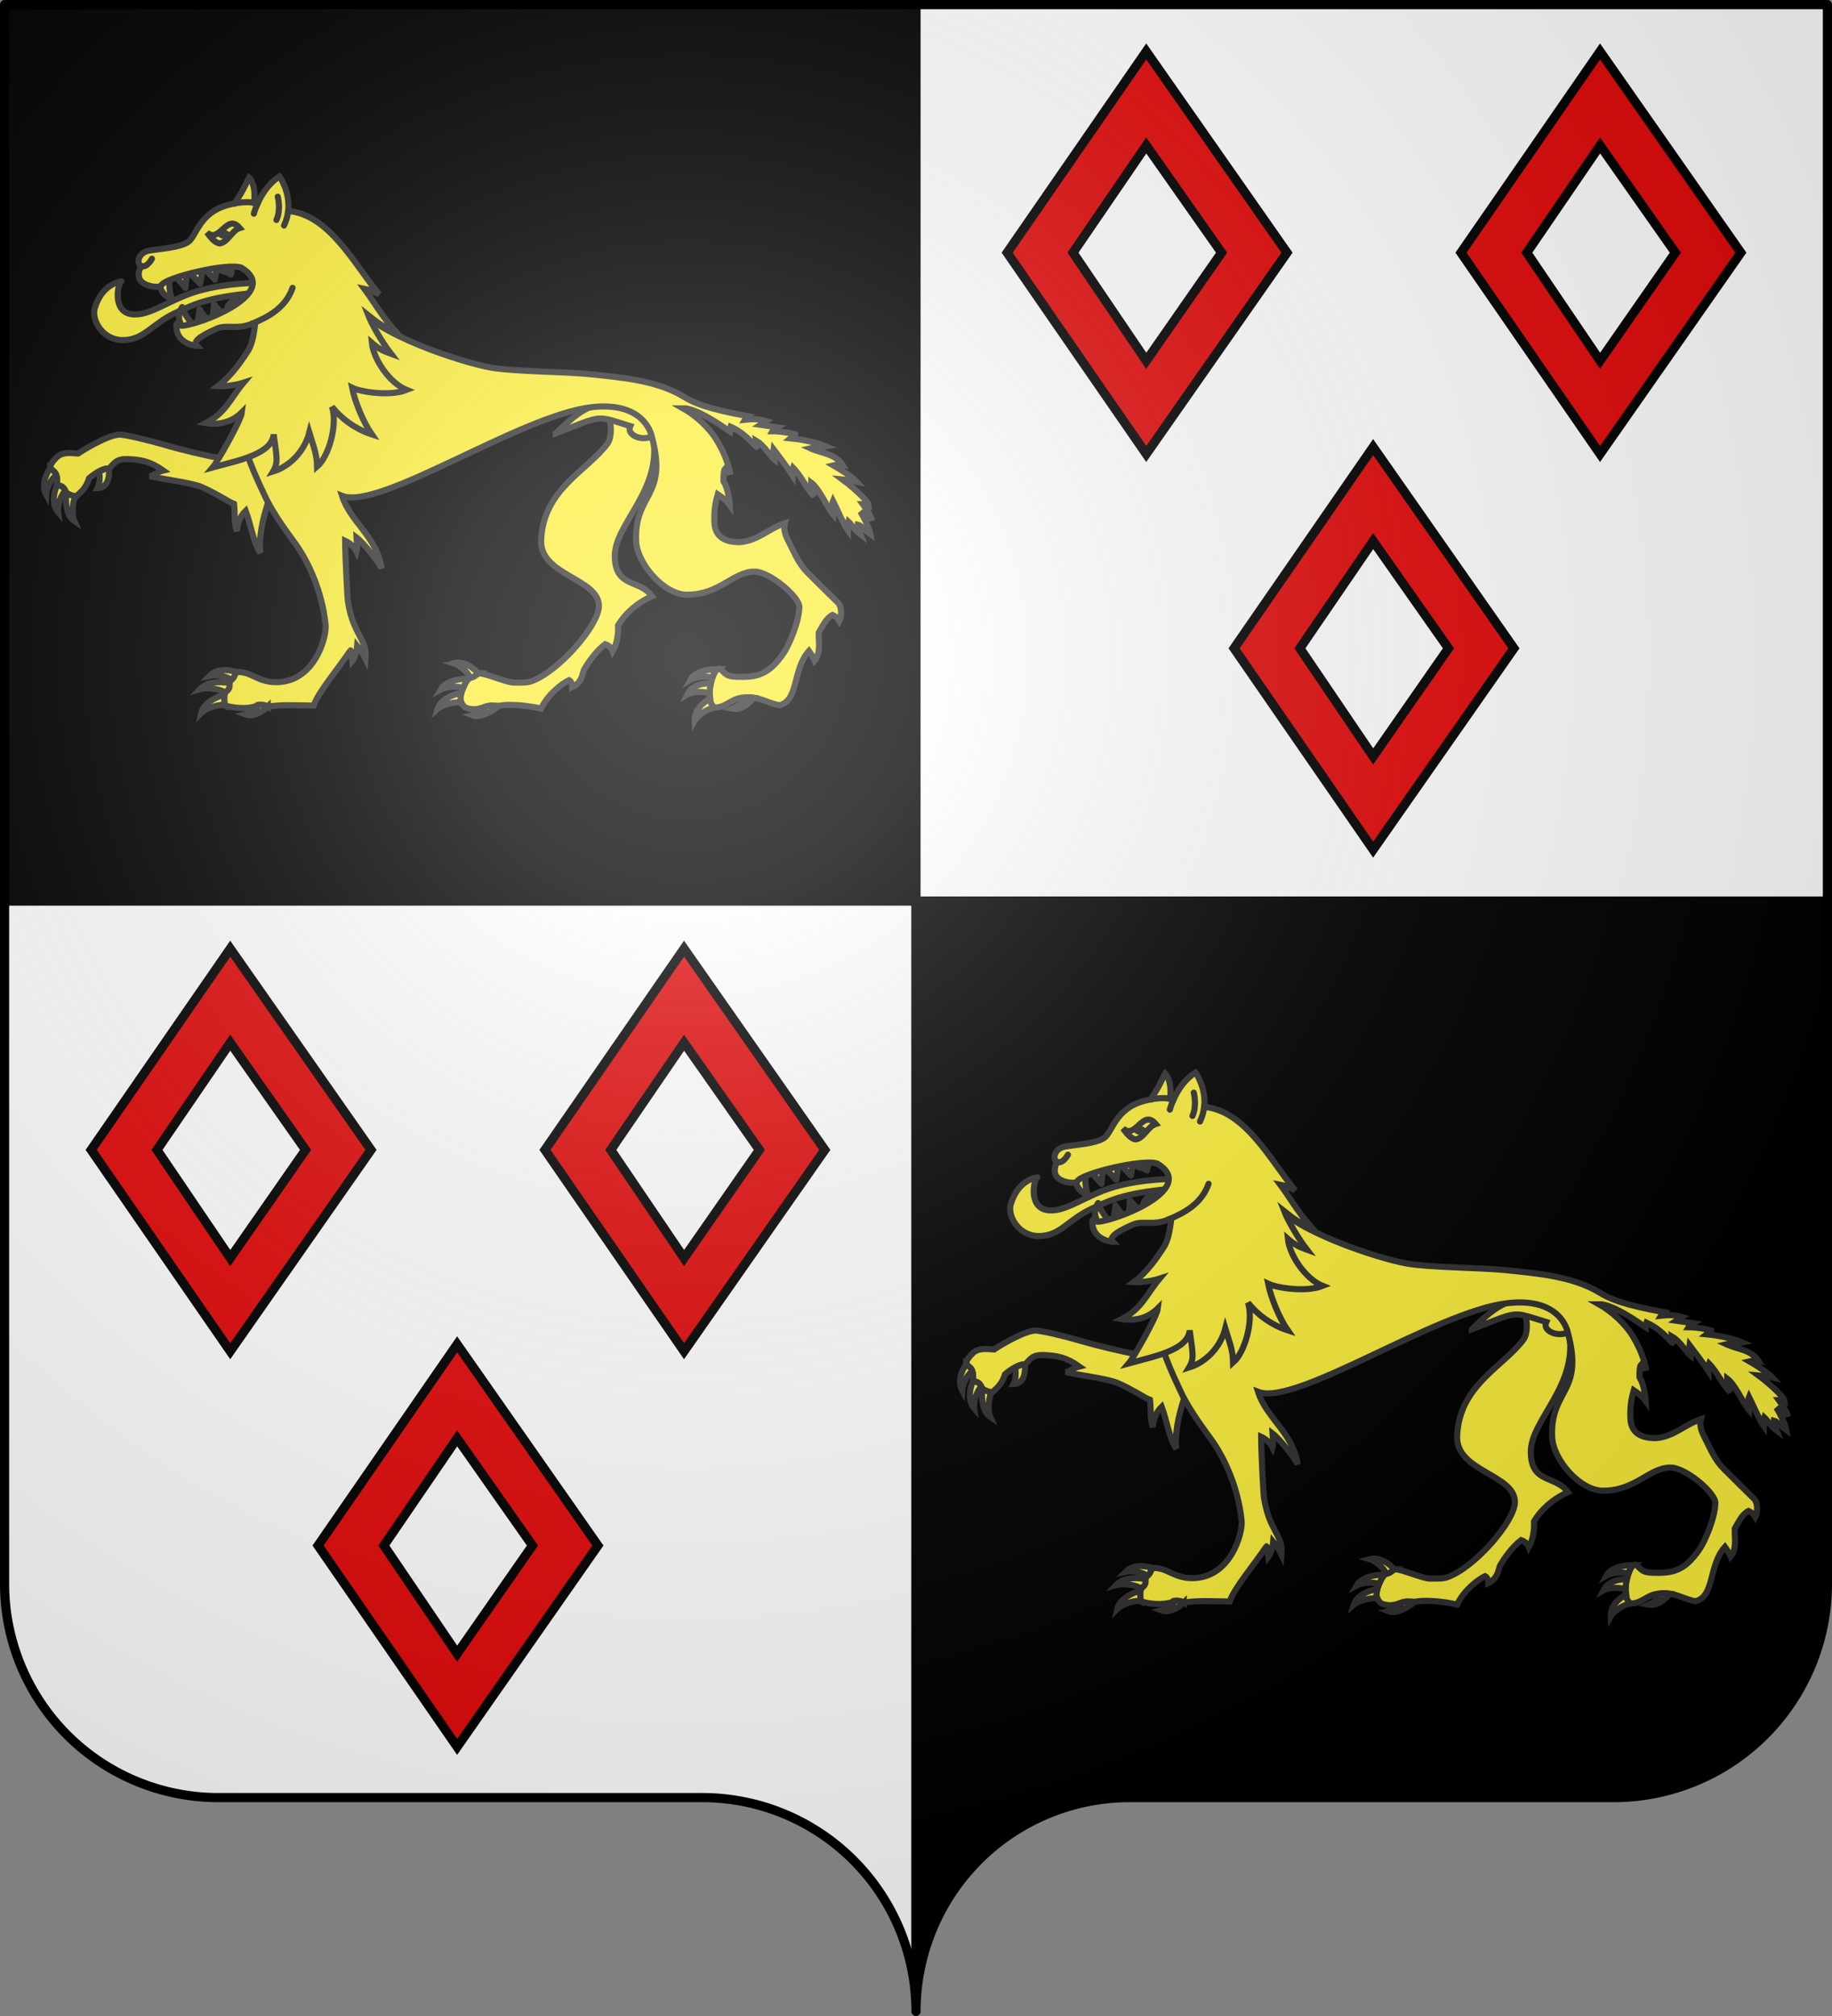<?xml version="1.0" encoding="UTF-8" standalone="no"?>
<svg
   width="600"
   height="660"
   viewBox="-300 -295 600 660"
   version="1.1"
   id="svg31"
   sodipodi:docname="Blason_de_la_Chartreuse_de_Val-Saint-Esprit_(Pas-de-Calais).svg"
   inkscape:version="1.1.1 (3bf5ae0, 2021-09-20)"
   xmlns:inkscape="http://www.inkscape.org/namespaces/inkscape"
   xmlns:sodipodi="http://sodipodi.sourceforge.net/DTD/sodipodi-0.dtd"
   xmlns:xlink="http://www.w3.org/1999/xlink"
   xmlns="http://www.w3.org/2000/svg"
   xmlns:svg="http://www.w3.org/2000/svg"
   xmlns:rdf="http://www.w3.org/1999/02/22-rdf-syntax-ns#"
   xmlns:cc="http://creativecommons.org/ns#"
   xmlns:dc="http://purl.org/dc/elements/1.1/"
   xmlns:i="http://ns.adobe.com/AdobeIllustrator/10.0/">
  <rect x="-300" y="-295" width="600" height="660" fill="#808080" stroke="none"/>
  <sodipodi:namedview
     pagecolor="#ffffff"
     bordercolor="#666666"
     borderopacity="1"
     objecttolerance="10"
     gridtolerance="10"
     guidetolerance="10"
     inkscape:pageopacity="0"
     inkscape:pageshadow="2"
     inkscape:window-width="1920"
     inkscape:window-height="1009"
     id="namedview33"
     showgrid="false"
     inkscape:zoom="0.71515155"
     inkscape:cx="469.83049"
     inkscape:cy="427.88133"
     inkscape:window-x="0"
     inkscape:window-y="40"
     inkscape:window-maximized="1"
     inkscape:current-layer="layer3"
     inkscape:pagecheckerboard="0" />
  <defs
     id="defs13">
    <radialGradient
       id="Gradient1"
       gradientUnits="userSpaceOnUse"
       cy="-80"
       cx="-75"
       r="405">
      <stop
         stop-color="#fff"
         stop-opacity=".31"
         offset="0"
         id="stop2" />
      <stop
         stop-color="#fff"
         stop-opacity=".25"
         offset=".19"
         id="stop4" />
      <stop
         stop-color="#6b6b6b"
         stop-opacity=".125"
         offset=".6"
         id="stop6" />
      <stop
         stop-opacity=".125"
         offset="1"
         id="stop8" />
    </radialGradient>
    <clipPath
       id="shield_cut">
      <path
         id="shield"
         d="M-298.5,-293.5 h597 v517 a70,70 0 0,1 -70,70 h-158.5 a70,70 0 0,0 -70,70 70,70 0 0,0 -70,-70 h-158.5 a70,70 0 0,1 -70,-70z"
         style="stroke-linecap:round;stroke-linejoin:round" />
    </clipPath>
  </defs>
  <g
     id="layer4"
     inkscape:label="Fond écu"
     inkscape:groupmode="layer"
     clip-path="url(#shield_cut)"
     style="stroke:#000000;stroke-width:3"
     sodipodi:insensitive="true">
    <rect
       x="-300"
       y="-295"
       width="300"
       height="295"
       id="rect15"
       style="fill:#000000" />
    <rect
       y="-295"
       width="300"
       height="295"
       id="rect17"
       style="fill:#ffffff"
       x="0" />
    <rect
       x="-300"
       width="300"
       height="365"
       id="rect19"
       style="fill:#ffffff"
       y="0" />
    <rect
       width="300"
       height="365"
       id="rect21"
       style="fill:#000000"
       x="0"
       y="0" />
  </g>
  <g
     id="layer3"
     inkscape:label="Meubles"
     inkscape:groupmode="layer">
    <g
       id="g314"
       transform="translate(-286.211,-237.841)"
       style="stroke-width:2;stroke-miterlimit:4;stroke-dasharray:none">
      <g
         style="stroke:#000000;stroke-width:2;stroke-miterlimit:4;stroke-dasharray:none;stroke-opacity:1"
         transform="translate(-226.958,63.602)"
         id="g4027">
        <g
           transform="translate(-211.05,-552.561)"
           style="fill:#ffffff;fill-opacity:1;stroke:#000000;stroke-width:2;stroke-miterlimit:4;stroke-dasharray:none;stroke-opacity:1"
           id="g4017" />
      </g>
      <g
         style="stroke:#000000;stroke-width:2;stroke-miterlimit:4;stroke-dasharray:none;stroke-opacity:1"
         transform="translate(-295.15,-68.845)"
         id="g3603">
        <path
           id="path3539"
           style="fill:#fcef3c;fill-opacity:1;fill-rule:evenodd;stroke:#313131;stroke-width:2;stroke-linecap:butt;stroke-linejoin:miter;stroke-miterlimit:4;stroke-dasharray:none;stroke-dashoffset:0;stroke-opacity:1"
           d="m 378.884,138.833 c -11.256,-1.839 -10.826,-12.11 -24.209,23.152 -6.772,-1.381 -13.443,-2.888 -20.177,-4.879 -4.131,-1.222 -12.355,-3.214 -14.115,-3.138 -4.109,0.177 -13.258,5.997 -13.484,6.178 -2.724,-0.189 -5.418,-0.56 -7.314,1.599 -0.878,0.878 -1.776,2.018 -1.796,3.167 0.553,0.623 0.8,0.93 1.373,1.416 1.159,0.985 0.946,3.106 0.82,4.298 2.035,-0.089 2.533,1.238 3.118,2.425 1.023,0.751 2.087,1 3.119,1.179 2.229,-1.822 3.467,-3.259 4.303,-5.974 2.072,-1.772 5.119,-3.602 6.528,-3.1 1.798,-1.904 2.402,-3.335 6.319,-3.167 4.033,0.174 7.132,0.677 11.472,3.738 -2.36,0.568 -2.799,1.546 -4.438,1.86 3.739,0.858 13.282,2.082 16.73,3.437 3.744,1.471 10.598,5.704 10.885,5.761 0.351,2.802 -0.112,5.901 0.909,8.803 0.107,-2.763 1.284,-5.129 2.897,-6.681 1.663,4.416 2.58,10.594 4.789,13.777 -0.907,-7.598 2.987,-18.636 4.912,-22.097 z m 96.468,5.834 c 6.267,-1.008 7.173,9.248 4.994,12.195 -6.723,9.088 -21.101,14.926 -21.759,31.692 -0.453,11.552 18.895,12.461 18.921,21.522 0.017,6.154 -12.82,21.186 -21.995,24.597 -1.54,0.616 -4.15,0.473 -5.913,0.473 -2.351,0 -9.611,-3.246 -11.441,-3.015 -1.245,0.619 -1.847,1.064 -2.986,1.508 -1.625,1.083 -2.42,4.095 -3.016,5.883 -0.398,1.193 0.693,3.513 1.951,3.932 2.312,0.771 3.934,0.424 6.09,-0.384 1.438,-0.539 3.084,0.117 4.553,-0.266 2.856,-0.744 8.901,-0.259 13.836,0.857 2.15,-4.621 6.794,-8.179 9.165,-9.313 0.825,0.402 1.064,1.741 1.064,2.276 3.414,-1.64 3.266,-4.838 3.937,-5.939 1.424,-2.336 3.752,-5.758 6.795,-8.104 0.97,0.308 2.099,1.084 2.513,2.276 1.323,-2.26 1.89,-5.679 1.715,-8.396 2.288,-3.922 6.304,-7.486 11.116,-9.579 -4.033,-5.676 -12.017,-2.62 -12.18,-13.008 -0.168,-10.685 15.81,-21.882 12.476,-39.497 z" />
        <g
           style="fill:#ffffff;fill-opacity:1;stroke:#000000;stroke-width:2;stroke-miterlimit:4;stroke-dasharray:none;stroke-opacity:1"
           id="g3543"
           transform="translate(-143.36,-419.769)" />
      </g>
      <path
         sodipodi:nodetypes="ccssc"
         d="m 168.274,84.693 c 15.826,-6.081 12.736,-5.907 24.356,-2.364 -1.33,2.855 3.557,5.079 7.187,3.364 2.341,-1.106 0.349,-5.571 -2.146,-6.779 -13.692,-6.629 -18.627,-4.775 -29.397,5.779 z"
         style="fill:#fcef3c;fill-opacity:1;fill-rule:evenodd;stroke:#313131;stroke-width:2;stroke-linecap:butt;stroke-linejoin:miter;stroke-miterlimit:4;stroke-dasharray:none;stroke-opacity:1"
         id="path13548"
         inkscape:connector-curvature="0" />
      <path
         sodipodi:nodetypes="ccsssccscccccscccscccccscsssssssssssssccccccsssccccccccsccccccccccccccccccccccccccccccccccccsssc"
         d="M 103.025,42.828 C 69.728,63.317 53.457,64.436 72.574,104.38 c 2.217,5.026 5.83,10.266 10.229,16.26 4.298,5.856 8.959,15.818 10.052,26.844 0.367,3.704 -3.465,18.601 -16.083,18.684 -6.287,0.042 -8.353,-3.674 -13.245,-3.311 -0.161,0.476 -1.06,1.768 -1.684,2.641 -0.244,0.326 -0.399,0.608 -0.477,0.998 -0.14,0.701 -1.454,2.443 -1.543,3.157 -0.296,1.393 -0.201,2.708 -0.048,4.114 4.244,1.251 8.96,1.124 11.073,-0.145 1.552,-0.171 2.904,0.486 3.012,0.545 4.813,-0.685 8.459,-0.426 15.093,-0.341 1.405,-4.274 7.739,-11.702 12.041,-18.062 0.032,-0.048 0.481,2.085 0.627,3.428 0.818,-1.043 1.423,-3.153 1.568,-4.955 1.093,1.29 2.009,2.767 2.738,4.265 0.516,-6.753 -3.966,-7.535 -5.737,-18.55 -0.217,-1.348 -0.906,-14.257 -0.946,-20.058 1.598,0.737 3.045,2.081 3.73,3.501 0.309,-1.068 0.06,-3.607 0.006,-4.58 2.342,1.761 7.26,8.044 8.233,10.103 -1.535,-10.303 -10.281,-15.189 -12.979,-23.744 12.357,4.879 58.241,-26.27 81.628,-29.014 17.976,-2.109 19.835,9.711 19.835,9.711 5.415,19.884 -5.85,18.349 -5.144,34.176 0.321,7.209 8.997,17.502 16.674,17.502 10.743,0 15.027,-7.568 22.114,-7.568 5.013,0 14.735,8.342 14.664,11.589 -0.108,4.909 -3.379,12.542 -5.262,15.255 -4.896,7.05 -8.79,7.859 -15.551,7.568 -2.746,-0.118 -3.232,-0.749 -4.73,-2.247 -1.761,-1.762 -3.034,2.913 -3.311,4.021 -0.079,0.315 -0.158,0.631 -0.237,0.946 -0.45,1.799 -0.237,4.345 -0.237,6.149 0,2.025 3.478,1.099 4.73,0.473 3.327,-1.663 3.785,-2.602 8.041,-2.602 3.331,0 5.927,1.6 8.987,2.365 0.315,0.079 0.631,0.158 0.946,0.237 6.508,-1.453 4.264,-11.612 9.766,-17.794 0.62,0.843 1.308,1.953 1.868,3.196 2.134,-2.539 1.231,-6.543 1.345,-9.19 1.269,-2.116 2.366,-4.697 4.522,-5.775 1.063,0.535 1.592,0.916 2.224,1.993 0.949,-1.898 0.639,-4.94 -0.345,-5.898 -2.593,-2.527 -8.553,-8.445 -10.157,-10.048 -2.615,-2.615 -4.059,-5.989 -5.676,-9.224 -1.072,-2.145 -2.325,-4.29 -1.656,-6.859 -5.45,1.788 -8.682,5.693 -14.8,6.207 -3.024,0 -7.957,-0.604 -8.278,-6.252 -0.238,-4.128 0.432,-7.171 1.082,-9.411 0.994,0.679 2.503,1.586 3.928,3.544 -0.183,-2.782 -0.907,-6.099 -2.036,-7.805 -0.042,-1.082 -0.019,-3.652 0.542,-4.213 0.754,0.501 1.305,1.108 1.642,1.998 -0.26,-2.52 -1.766,-6.954 -4.392,-11.257 -2.627,-4.303 -7.042,-8.183 -11.114,-10.474 4.445,-0.061 12.616,5.69 15.485,7.661 0.103,-0.591 -0.049,-1.287 0.09,-1.63 3.499,1.564 5.809,3.783 8.514,6.653 0.054,0.022 0.211,-1.744 0.177,-1.877 2.244,1.33 4.689,5.226 5.825,6.126 0,-1.144 -0.519,-2.578 -0.386,-3.531 1.079,1.398 4.52,5.993 6.22,8.588 0.004,-1.313 -0.073,-2.079 0.125,-2.556 3.037,3.125 4.262,6.756 6.979,9.384 -0.67,-1.823 -1.034,-3.122 -0.998,-4.458 2.68,1.992 5.361,8.294 7.222,10.471 0.101,-1.55 -0.412,-3.823 -0.091,-4.54 1.084,2.167 3.425,7.682 4.844,9.636 -0.016,-1.247 -0.028,-2.123 0.194,-2.835 0.99,0.916 2.084,2.789 4.048,4.277 -0.608,-1.617 -1.021,-2.578 -0.927,-3.267 0.938,0.186 3.394,2.704 4.103,3.192 -0.473,-2.465 -2.267,-5.791 -3.278,-7.423 1.336,1.105 3.473,2.287 3.812,2.832 -0.148,-1.108 -2.482,-4.603 -3.035,-5.34 0.371,-0.013 1.536,0.228 1.923,0.408 -0.213,-1.883 -7.685,-7.84 -8.484,-8.421 1.14,0.11 2.944,0.25 4.536,0.648 -1.221,-1.362 -5.594,-4.153 -7.588,-5.289 1.014,-0.25 2.171,-0.242 3.01,-0.105 -2.395,-3.729 -6.946,-3.806 -10.557,-5.477 2.434,-0.57 4.536,-0.406 5.331,-0.564 -3.518,-1.553 -9.372,-2.489 -11.832,-2.718 0.456,-0.377 1.378,-0.945 2.195,-0.983 -1.875,-0.82 -6.131,-1.317 -8.132,-1.317 0.312,-0.564 0.586,-0.763 1.589,-1.317 -1.16,-0.193 -3.786,-0.52 -5.477,-0.773 0.556,-0.355 0.746,-0.852 1.651,-1.317 -2.899,-0.905 -6.223,-0.395 -6.836,-0.334 0.152,-0.276 0.543,-0.717 1.084,-1.182 -13.639,-2.489 -17.822,-4.42 -21.145,-6.438 -8.744,-5.31 -20.239,-6.24 -31.097,-7.361 -7.226,-0.746 -24.764,-0.824 -32.047,-2.129 -9.611,-1.721 -37.966,-11.003 -43.873,-20.34 z"
         style="fill:#fcef3c;fill-opacity:1;fill-rule:evenodd;stroke:#313131;stroke-width:2;stroke-linecap:butt;stroke-linejoin:miter;stroke-miterlimit:4;stroke-dasharray:none;stroke-dashoffset:0;stroke-opacity:1"
         id="path11718"
         inkscape:connector-curvature="0" />
      <g
         transform="translate(-438.347,-488.62)"
         style="fill:#ffffff;fill-opacity:1;stroke:#000000;stroke-width:2;stroke-miterlimit:4;stroke-dasharray:none;stroke-opacity:1"
         id="g17995" />
      <g
         transform="translate(-438.347,-488.62)"
         style="fill:#ffffff;fill-opacity:1;stroke:#000000;stroke-width:2;stroke-miterlimit:4;stroke-dasharray:none;stroke-opacity:1"
         id="g18007">
        <path
           id="path13532"
           style="fill:#fcef3c;fill-opacity:1;fill-rule:evenodd;stroke:#313131;stroke-width:2;stroke-linecap:butt;stroke-linejoin:miter;stroke-miterlimit:4;stroke-dasharray:none;stroke-opacity:1"
           d="m 671.371,659.878 c -1.084,-0.154 -2.32,-0.145 -3.15,-0.026 0.016,1.306 -1.951,2.87 -3.748,3.627 2.618,0.515 5.273,-1.368 6.898,-3.601 z m -14.367,0.373 c 0.345,1.528 0.693,2.132 1.723,2.939 -1.382,-0.273 -5.528,2.163 -6.623,4.102 -0.121,-3.141 2.268,-5.589 4.9,-7.04 z m 0.374,-5.053 c -0.08,0.532 -0.571,2.353 -0.413,3.495 -1.07,-0.973 -5.403,-0.997 -7.271,0.088 1.382,-2.769 4.713,-3.739 7.684,-3.583 z m 2.143,-4.638 c -1.283,0.924 -1.459,2.427 -1.72,2.946 -1.048,-0.941 -5.227,-0.582 -7.16,0.524 1.502,-2.761 5.875,-3.568 8.879,-3.47 z m -147.279,12.234 c -0.929,-0.614 -1.912,-0.657 -3.103,-0.54 -0.198,1.291 -2.349,2.626 -4.245,3.08 2.499,0.936 5.38,-0.602 7.348,-2.541 z m -14.177,-3.898 c -0.111,0.932 -0.021,2.453 0.098,3.493 -1.265,-0.62 -6.136,0.857 -7.694,2.449 0.692,-3.066 4.679,-5.217 7.596,-5.942 z m 1.613,-3.773 c 0.355,1.66 -0.447,2.41 -1.527,3.104 -0.941,-1.13 -5.729,-1.858 -8.102,-1.161 2.271,-2.401 6.349,-2.639 9.629,-1.943 z m 2.218,-3.67 c -0.458,1.089 -0.694,2.086 -1.712,2.698 -0.741,-1.198 -4.778,-1.986 -6.944,-1.468 2.218,-2.227 5.8,-2.17 8.655,-1.231 z m -41.619,-66.545 c -1.095,-0.203 -2.235,0.446 -3.287,1.017 0.321,1.266 0.345,3.727 -0.482,5.321 2.666,-0.111 3.934,-2.169 3.768,-6.338 z m -13.974,7.919 c 1.307,0.766 2.09,0.931 3.102,1.2 -1.039,0.952 -1.437,5.96 -0.523,7.991 -2.603,-1.763 -2.968,-6.21 -2.579,-9.191 z m -3.113,-2.469 c 1.692,-0.019 2.306,0.818 2.821,1.888 -1.262,0.626 -2.731,4.699 -2.417,6.904 -2.011,-2.416 -1.605,-6.037 -0.404,-8.792 z m -2.216,-5.613 c 0.914,0.749 1.802,1.259 2.099,2.409 -1.36,0.369 -3.265,4.014 -3.385,6.238 -1.503,-2.761 -0.428,-6.178 1.286,-8.647 z m 146.82,77.8 c -1.303,-0.097 -2.699,-0.364 -4.217,0.265 -0.219,1.287 -2.393,2.409 -4.297,2.831 2.483,0.978 6.513,-1.191 8.513,-3.096 z m -12.124,-4.211 c -0.346,1.475 -0.42,2.302 0.036,3.288 -1.216,-0.711 -6.119,0.387 -7.789,1.86 0.915,-3.007 4.791,-4.64 7.753,-5.149 z m 2.321,-4.643 c -0.952,1.074 -1.311,2.062 -1.806,3.187 -1.031,-0.96 -5.39,-0.72 -7.342,0.351 1.551,-2.734 6.146,-3.691 9.148,-3.539 z m 3.226,-1.772 c -0.947,0.707 -1.655,1.447 -2.843,1.46 -0.032,-1.408 -3.114,-4.132 -5.244,-4.783 3.041,-0.797 6.101,1.067 8.086,3.323 z"
           inkscape:connector-curvature="0"
           sodipodi:nodetypes="ccccccccccccccccccccccccccccccccccccccccccccccccccccccccccccccccccc" />
      </g>
      <g
         id="g13514"
         style="display:none;stroke:#000000;stroke-width:2;stroke-miterlimit:4;stroke-dasharray:none;stroke-opacity:1"
         transform="rotate(69.34,683.179,128.198)">
        <path
           id="path18188"
           style="fill:#ffffff;fill-opacity:1;fill-rule:evenodd;stroke:#000000;stroke-width:2;stroke-linecap:butt;stroke-linejoin:miter;stroke-miterlimit:4;stroke-dasharray:none;stroke-opacity:1"
           d="m 441.136,584.737 c 0.914,0.749 1.802,1.259 2.099,2.409 -1.36,0.369 -3.265,4.014 -3.385,6.238 -1.503,-2.761 -0.428,-6.178 1.286,-8.647 z"
           inkscape:connector-curvature="0" />
        <path
           id="path18190"
           style="fill:#ffffff;fill-opacity:1;fill-rule:evenodd;stroke:#000000;stroke-width:2;stroke-linecap:butt;stroke-linejoin:miter;stroke-miterlimit:4;stroke-dasharray:none;stroke-opacity:1"
           d="m 443.352,590.35 c 1.692,-0.019 2.306,0.818 2.821,1.888 -1.262,0.626 -2.731,4.699 -2.417,6.904 -2.011,-2.416 -1.605,-6.037 -0.404,-8.792 z"
           inkscape:connector-curvature="0" />
        <path
           id="path18192"
           style="fill:#ffffff;fill-opacity:1;fill-rule:evenodd;stroke:#000000;stroke-width:2;stroke-linecap:butt;stroke-linejoin:miter;stroke-miterlimit:4;stroke-dasharray:none;stroke-opacity:1"
           d="m 446.465,592.819 c 1.307,0.766 2.09,0.931 3.102,1.2 -1.039,0.952 -1.437,5.96 -0.523,7.991 -2.603,-1.763 -2.968,-6.21 -2.579,-9.191 z"
           inkscape:connector-curvature="0" />
        <path
           id="path18194"
           style="fill:#ffffff;fill-opacity:1;fill-rule:evenodd;stroke:#000000;stroke-width:2;stroke-linecap:butt;stroke-linejoin:miter;stroke-miterlimit:4;stroke-dasharray:none;stroke-opacity:1"
           d="m 460.439,584.9 c -1.095,-0.203 -2.017,0.14 -3.068,0.711 0.321,1.266 -1.14,3.334 -2.71,4.49 2.666,-0.111 4.721,-2.65 5.778,-5.202 z"
           inkscape:connector-curvature="0" />
      </g>
      <g
         style="stroke:#000000;stroke-width:2;stroke-miterlimit:4;stroke-dasharray:none;stroke-opacity:1"
         transform="translate(-267.717,-18.656)"
         id="g3992">
        <path
           id="path2980"
           d="m 339.91,54.078 c 0,0 -11.098,-0.152 -20.854,2.615 -9.756,2.767 -16.344,8.722 -22.338,7.617 -5.994,-1.104 -4.258,-10.007 -3.017,-10.673 0,0 -6.311,0.461 -8.758,8.844 -1.076,3.687 2.51,10.479 9.39,10.36 6.865,-0.118 9.294,-5.268 17.058,-8.915 7.106,-3.338 11.878,-5.425 29.017,-6.809 z"
           i:knockout="Off"
           style="fill:#fcef3c;fill-opacity:1;stroke:#313131;stroke-width:2;stroke-linecap:round;stroke-linejoin:round;stroke-miterlimit:4;stroke-dasharray:none;stroke-opacity:1"
           inkscape:connector-curvature="0" />
        <path
           id="polygon2994"
           transform="matrix(0.381,-0.104,0.104,0.381,234.005,46.742)"
           style="fill:#fcef3c;stroke:#313131;stroke-width:5.069;stroke-linecap:round;stroke-linejoin:round;stroke-miterlimit:4;stroke-dasharray:none;stroke-opacity:1"
           d="m 222.354,62.563 -12.731,0.5 6.74,12.481 z m -12.688,0.172 -12.731,0.499 6.74,12.481 z m 11.947,0.842 c 0,0 0.25,6.08 3.495,7.43 3.245,1.35 5.242,4.053 5.242,4.053 0,0 4.494,-7.656 3.246,-11.033 l -11.483,-0.45 m -37.349,-1.014 6.241,13.23 c 0,0 3.994,-11.982 6.74,-14.229 z M 171.035,69.553 c 0,0 -0.749,6.989 6.74,12.231 0,0 -0.998,-10.234 3.495,-18.472 -10e-6,0.001 -10.235,-1.747 -10.235,6.241 z M 219.314,106.145 c 0,0 -0.12,-6.083 3.038,-7.628 3.158,-1.545 4.986,-4.363 4.986,-4.363 0,0 4.95,7.369 3.909,10.815 l -11.434,1.146 m -2.847,3.129 -11.733,0.249 4.993,-14.478 z m -24.612,-0.94 5.252,-12.323 c 0,0 3.408,10.796 6.285,12.872 z m -13.114,-4.854 c 0,0 -1.736,-6.812 4.93,-13.066 0,0 0.469,10.272 6.089,17.787 1e-5,-9.9e-4 -9.883,3.185 -11.019,-4.721 z" />
        <path
           style="fill:#fcef3c;fill-opacity:1;fill-rule:evenodd;stroke:#313131;stroke-width:2;stroke-linecap:butt;stroke-linejoin:miter;stroke-miterlimit:4;stroke-dasharray:none;stroke-opacity:1"
           d="m 345.469,19.281 c -3.703,2.325 -5.959,6.142 -7.188,8.875 -0.331,-0.104 -0.697,-0.205 -1.125,-0.281 0.709,-6.162 -1.625,-8.219 -1.625,-8.219 0,0 -0.432,0.763 -1.625,3.188 -1.193,2.424 -3.156,5.281 -3.156,5.281 -0.698,0.137 -1.427,0.286 -2.219,0.5 -9.558,2.604 -10.235,10.31 -13.031,12.125 -2.797,1.815 -8.88,2.148 -12.656,2.781 -3.777,0.634 -4.365,4.36 -2.594,5.062 -0.299,0.402 -1.251,1.975 -0.75,3.812 0.82,3.011 6.841,3.489 7.25,2.531 1.087,-2.544 21.689,-7.532 26.242,-5.795 12.573,7.634 -10.028,17.408 -18.617,18.92 -2.237,0.441 -1.75,-0.875 -1.75,-0.875 0,0 -0.923,-0.245 -0.938,0.938 -0.076,6.185 6.687,6.594 6.688,6.594 -1.851,-1.852 3.713,-4.364 6.719,-5.688 3.006,-1.324 6.849,0.468 11.5,-1.625 0.317,-0.014 0.627,-0.065 0.938,-0.094 -0.389,2.918 -0.748,5.848 -2.062,8.531 -2.798,4.449 -6.026,8.953 -10.25,12.094 2.041,0.153 5.984,-0.335 8.469,-1.156 -4.376,5.224 -5.765,9.854 -12.375,13.219 3.972,0.684 8.365,-0.077 11.844,-3.531 -0.307,2.692 -8.017,16.258 -9.562,18.062 8.778,-2.387 19.288,-4.384 19.969,-10.812 0.998,7.566 1.563,9.21 -0.219,12.156 5.814,-1.805 10.37,-6.899 11.875,-12.781 1.294,4.306 2.483,6.923 2.562,11.156 3.802,-3.258 6.796,-13.618 4.875,-19.594 2.786,3.615 7.441,7.258 13.031,9.062 -2.815,-4.041 -5.553,-10.82 -6.438,-15.281 2.921,1.421 12.411,2.867 17.844,0.719 -5.523,-2.213 -10.833,-9.966 -11.375,-15.406 2.49,2.162 3.89,2.7 6.25,3.562 -2.872,-3.709 -6.258,-9.553 -7.438,-12.594 3.472,2.756 5.044,3.947 8.531,4.812 C 378.838,64.763 376.244,60.034 373.219,56 c 1.267,0.239 3.613,1.138 4.906,1.875 -7.76,-9.205 -16.192,-26.177 -29.812,-27.312 0.713,-6.34 -2.844,-11.281 -2.844,-11.281 z"
           id="path4571"
           sodipodi:nodetypes="ccccsccsscsscccssscccccccccccccccccccccccc"
           inkscape:connector-curvature="0" />
        <path
           id="path3044"
           style="fill:none;stroke:#313131;stroke-width:2;stroke-linecap:round;stroke-linejoin:round;stroke-miterlimit:4;stroke-dasharray:none;stroke-opacity:1"
           d="m 348.316,30.55 c -0.172,1.53 -0.593,3.143 -1.373,4.789 m -9.879,-3.891 c 0,0 0.357,-1.392 1.218,-3.305 m 6.615,-2.251 c 0,0 1.135,4.167 -0.426,7.62 m -13.708,-5.398 c 2.817,-0.551 4.899,-0.509 6.381,-0.245 m -0.545,39.542 c 5.215,-2.144 10.89,-5.159 13.148,-11.678 m -46.051,-9.534 c 0,0 -1.661,3.085 -3.432,2.383" />
        <g
           style="fill:#ffffff;fill-opacity:1;stroke:#000000;stroke-width:4.417;stroke-miterlimit:4;stroke-dasharray:none;stroke-opacity:1"
           id="g5091"
           transform="matrix(0.453,0,0,0.453,216.572,-53.237)">
          <g
             transform="translate(2,2)"
             id="g6155"
             style="stroke:#000000;stroke-width:4.417;stroke-miterlimit:4;stroke-dasharray:none;stroke-opacity:1">
            <path
               d="m 230.087,198.512 c 9.097,8.509 14.272,-14.432 23.679,-3.189 -5.727,1.75 -8.559,10.41 -14.579,11.138 -3.624,-0.569 -6.667,-4.657 -9.099,-7.95 z"
               style="color:#000000;display:inline;overflow:visible;visibility:visible;opacity:1;fill:none;fill-opacity:1;fill-rule:evenodd;stroke:#313131;stroke-width:4.417;stroke-linecap:butt;stroke-linejoin:miter;stroke-miterlimit:4;stroke-dasharray:none;stroke-dashoffset:0;stroke-opacity:1;marker:none;marker-start:none;marker-mid:none;marker-end:none;enable-background:accumulate"
               id="path6227"
               sodipodi:nodetypes="cccc"
               inkscape:connector-curvature="0" />
            <path
               d="m 246.858,199.97 c 4e-5,1.719 -1.966,3.115 -4.4,3.125 -2.434,0.01 -4.422,-1.371 -4.449,-3.09 -0.027,-1.719 1.916,-3.131 4.35,-3.16 2.434,-0.029 4.444,1.336 4.498,3.054 l -4.424,0.07 z"
               style="fill:#313131;fill-opacity:1;stroke:none;stroke-width:4.417;stroke-miterlimit:4;stroke-dasharray:none;stroke-opacity:1"
               id="path4120"
               inkscape:connector-curvature="0" />
          </g>
        </g>
      </g>
      <g
         transform="matrix(0.259,0,0,0.254,157.924,-90.368)"
         id="g2827"
         style="fill:#ffffff;fill-opacity:1;stroke:#000000;stroke-width:7.793;stroke-miterlimit:4;stroke-dasharray:none;stroke-opacity:1">
        <g
           id="g2832"
           style="fill:#ffffff;fill-opacity:1;stroke:#000000;stroke-width:7.793;stroke-miterlimit:4;stroke-dasharray:none;stroke-opacity:1">
          <g
             id="g4654"
             style="fill:#ffffff;fill-opacity:1;stroke:#000000;stroke-width:7.793;stroke-miterlimit:4;stroke-dasharray:none;stroke-opacity:1" />
        </g>
      </g>
      <g
         style="fill:#ffffff;fill-opacity:1;stroke:#000000;stroke-width:22.763;stroke-miterlimit:4;stroke-dasharray:none;stroke-opacity:1"
         id="g2377"
         inkscape:label="Fond écu"
         transform="matrix(0.088,0,0,0.088,176.706,50.807)" />
      <g
         id="g2414"
         inkscape:label="Reflet final"
         style="display:inline;fill:#ffffff;fill-opacity:1;stroke:#000000;stroke-width:22.763;stroke-miterlimit:4;stroke-dasharray:none;stroke-opacity:1"
         transform="matrix(0.088,0,0,0.088,176.706,50.807)" />
      <g
         id="g2416"
         inkscape:label="Contour final"
         style="display:inline;fill:#ffffff;fill-opacity:1;stroke:#000000;stroke-width:22.763;stroke-miterlimit:4;stroke-dasharray:none;stroke-opacity:1"
         transform="matrix(0.088,0,0,0.088,176.706,50.807)" />
      <g
         transform="matrix(0.313,0,0,0.313,70.687,126.206)"
         inkscape:label="Borde 3px"
         id="layer6"
         style="stroke-width:6.392;stroke-miterlimit:4;stroke-dasharray:none" />
      <g
         transform="matrix(0.313,0,0,0.313,70.361,102.591)"
         inkscape:label="Borde 3px"
         id="g7520"
         style="stroke-width:6.392;stroke-miterlimit:4;stroke-dasharray:none" />
      <g
         style="display:inline;fill:#ffffff;fill-opacity:1;stroke:#000000;stroke-width:6.392;stroke-miterlimit:4;stroke-dasharray:none;stroke-opacity:1"
         transform="matrix(0.31,-0.039,0.039,0.31,36.051,178.319)"
         id="g2984"
         inkscape:label="Escudo" />
      <g
         style="display:inline;fill:#ffffff;fill-opacity:1;stroke:#000000;stroke-width:6.392;stroke-miterlimit:4;stroke-dasharray:none;stroke-opacity:1"
         transform="matrix(0.31,-0.039,0.039,0.31,32.751,154.934)"
         id="g7140"
         inkscape:label="Escudo" />
      <g
         style="fill:#ffffff;fill-opacity:1;stroke:#000000;stroke-width:5.749;stroke-miterlimit:4;stroke-dasharray:none;stroke-opacity:1"
         transform="matrix(-0.341,0.069,0.069,0.341,613.653,108.486)"
         id="g9885" />
      <g
         style="fill:#ffffff;fill-opacity:1;stroke:#000000;stroke-width:14.131;stroke-miterlimit:4;stroke-dasharray:none;stroke-opacity:1"
         transform="matrix(0.14,-0.018,0.018,0.14,232.174,279.406)"
         id="g9997" />
    </g>
    <use
       x="0"
       y="0"
       xlink:href="#g314"
       id="use327"
       transform="translate(300,293.321)"
       width="100%"
       height="100%" />
    <g
       id="g1049">
      <path
         style="display:inline;fill:#e20909;fill-opacity:1;stroke:#000000;stroke-width:3;stroke-miterlimit:4;stroke-dasharray:none;stroke-opacity:1"
         id="path5482-6-3-7"
         d="m 75.408,-278.155 -45.547,65.87 45.547,65.912 46.096,-65.912 z m 0,30.771 24.669,35.1 -24.669,35.404 -23.997,-35.404 z"
         inkscape:connector-curvature="0" />
      <use
         height="100%"
         width="100%"
         transform="translate(148.628)"
         id="use329"
         xlink:href="#path5482-6-3-7"
         y="0"
         x="0" />
      <use
         x="0"
         y="0"
         xlink:href="#path5482-6-3-7"
         id="use964"
         transform="translate(74.314,129.526)"
         width="100%"
         height="100%" />
    </g>
    <use
       x="0"
       y="0"
       xlink:href="#g1049"
       id="use1051"
       transform="translate(-300.004,293.737)"
       width="100%"
       height="100%" />
  </g>
  <g
     id="layer2"
     inkscape:label="Reflet final"
     inkscape:groupmode="layer"
     sodipodi:insensitive="true">
    <use
       xlink:href="#shield"
       fill="url(#Gradient1)"
       id="use25" />
  </g>
  <g
     id="layer1"
     inkscape:label="Contour final"
     inkscape:groupmode="layer"
     sodipodi:insensitive="true">
    <use
       xlink:href="#shield"
       style="fill:none;stroke:#000;stroke-width:3"
       id="use28" />
  </g>
</svg>
